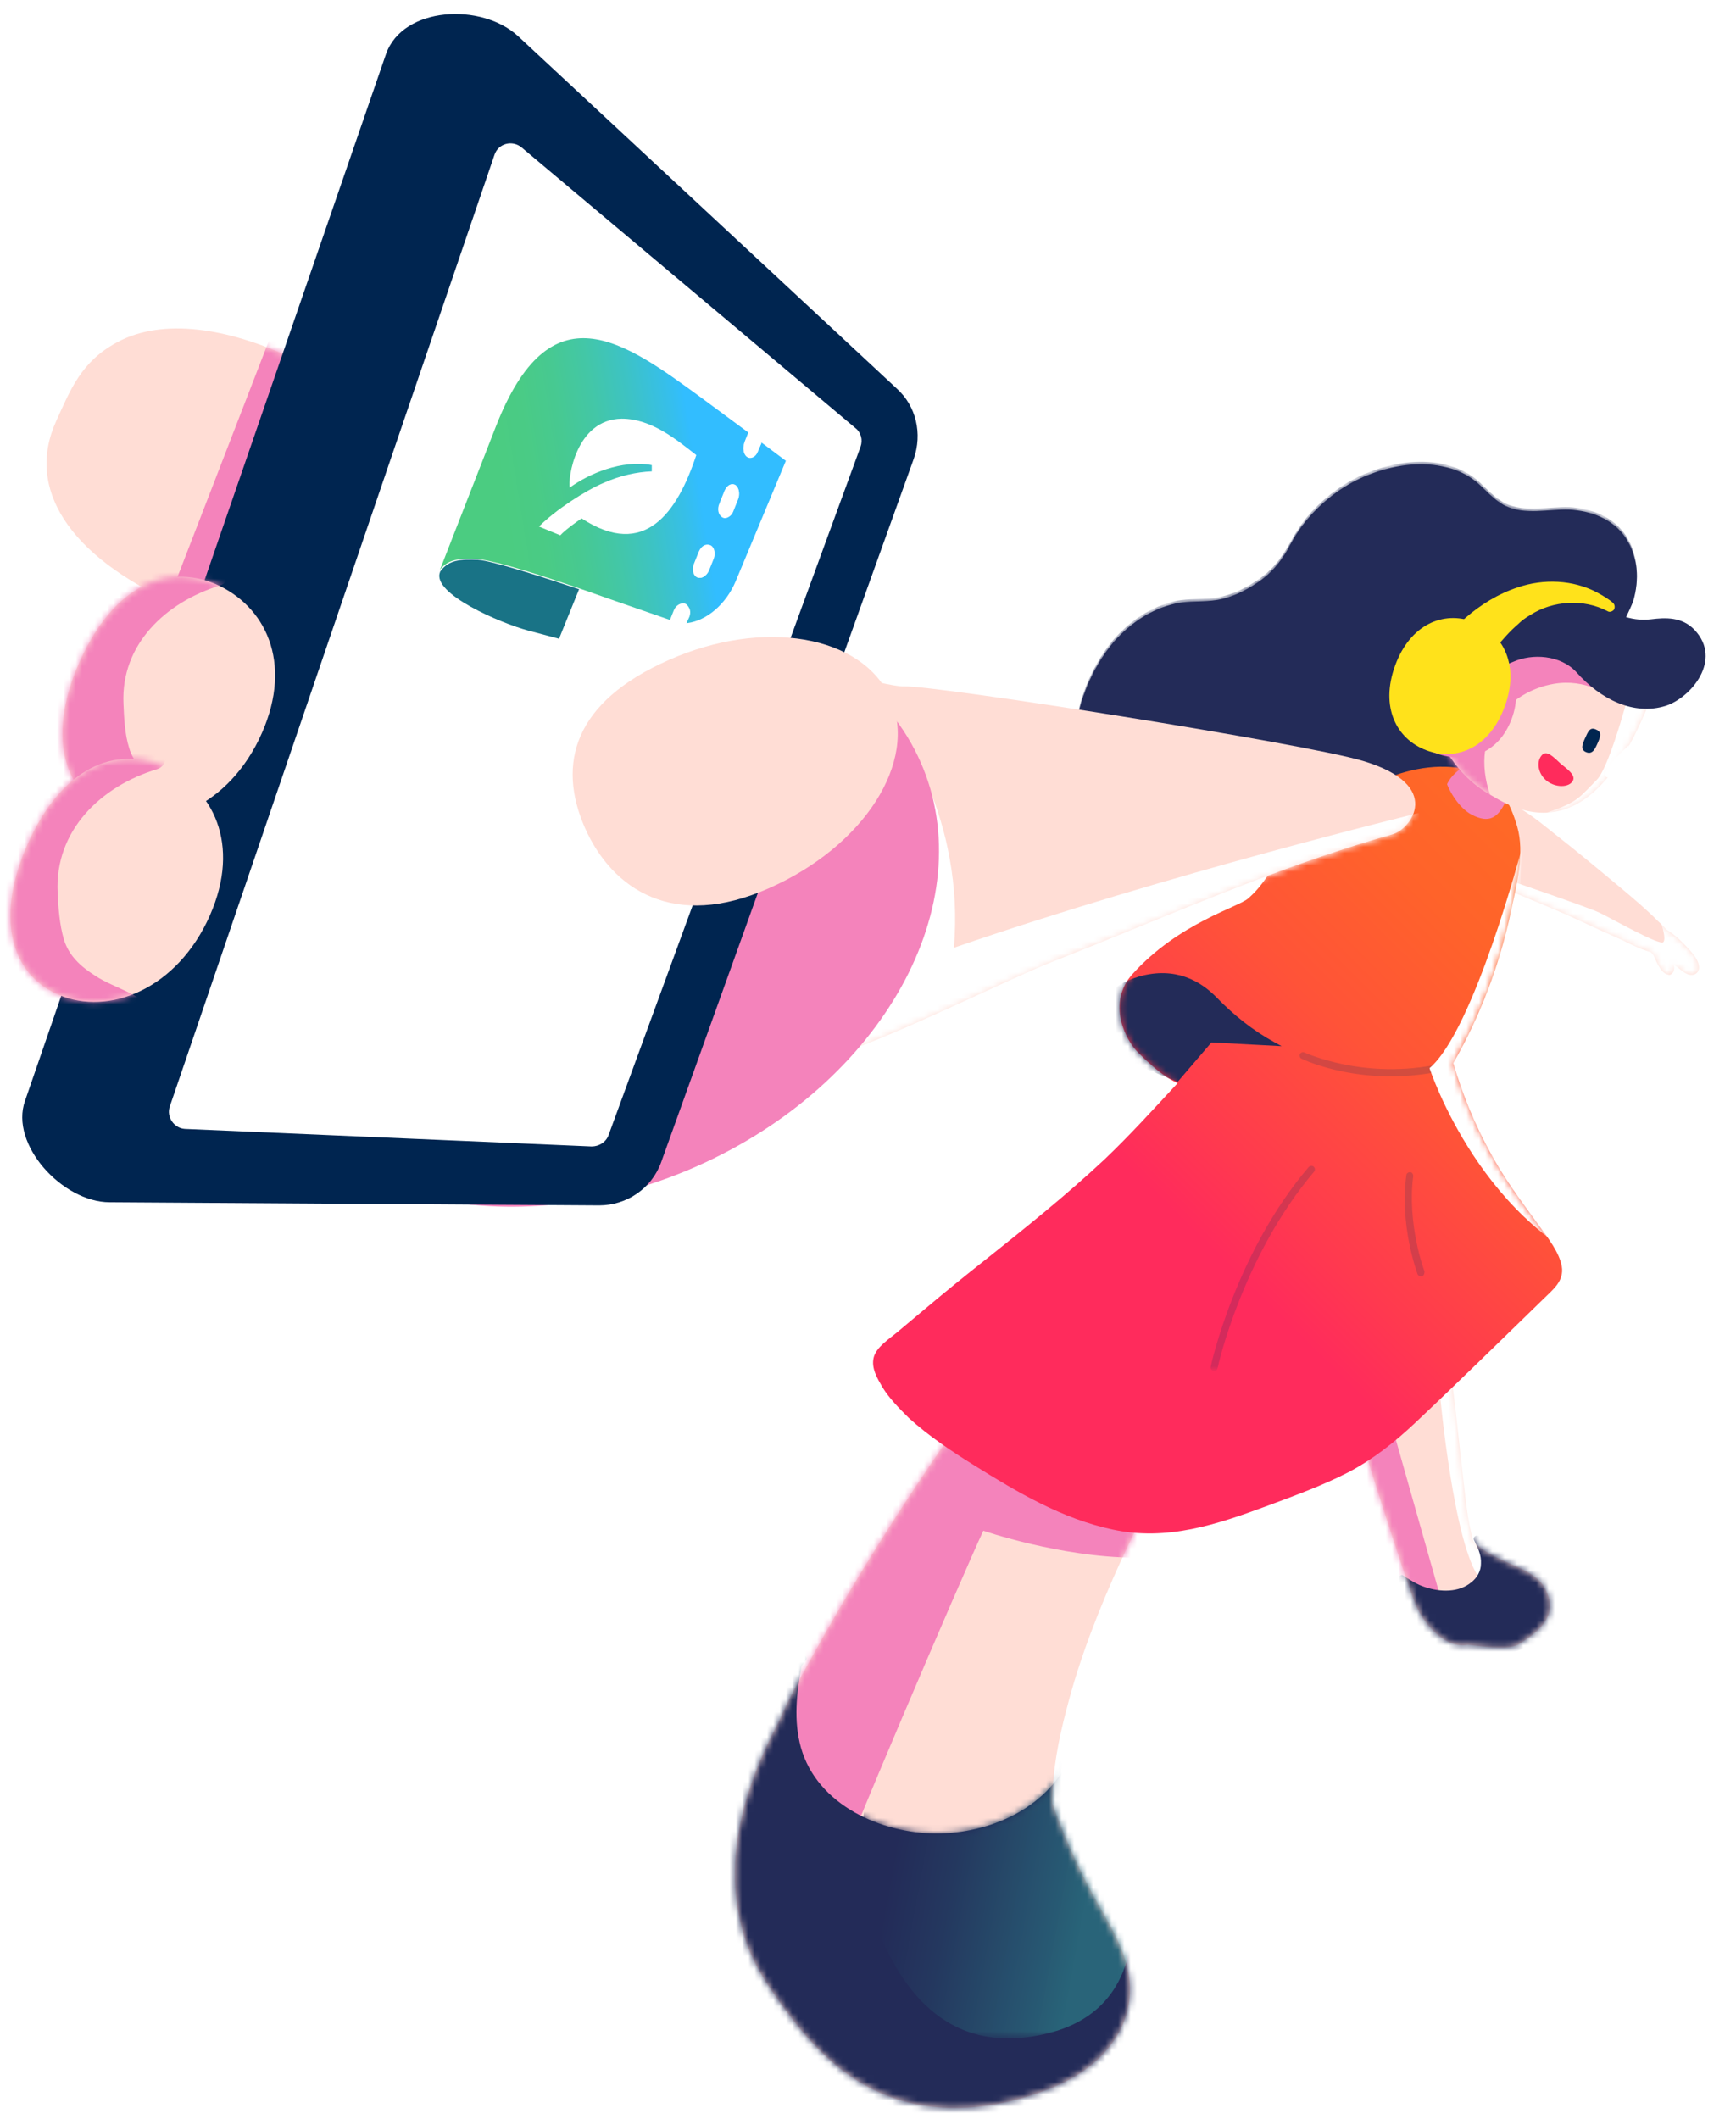 <?xml version="1.0" encoding="utf-8"?>
<!-- Generator: Adobe Illustrator 24.2.3, SVG Export Plug-In . SVG Version: 6.00 Build 0)  -->
<svg version="1.1" id="圖層_1" xmlns="http://www.w3.org/2000/svg" xmlns:xlink="http://www.w3.org/1999/xlink" x="0px" y="0px"
	 viewBox="0 0 277 338" style="enable-background:new 0 0 277 338;" xml:space="preserve">
<style type="text/css">
	.st0{clip-path:url(#SVGID_2_);}
	.st1{fill:#FFDDD5;}
	.st2{fill:#FFFFFF;filter:url(#Adobe_OpacityMaskFilter);}
	.st3{mask:url(#mask0_3309_25318_1_);}
	.st4{fill:#F483BB;}
	.st5{fill:#232B58;}
	.st6{fill:#FFFFFF;filter:url(#Adobe_OpacityMaskFilter_1_);}
	.st7{mask:url(#mask1_3309_25318_1_);}
	.st8{fill:url(#SVGID_3_);}
	.st9{fill:#FFFFFF;filter:url(#Adobe_OpacityMaskFilter_2_);}
	.st10{mask:url(#mask2_3309_25318_1_);}
	.st11{fill:#FFFFFF;filter:url(#Adobe_OpacityMaskFilter_3_);}
	.st12{mask:url(#mask3_3309_25318_1_);}
	.st13{fill:#FFFFFF;}
	.st14{fill:#FFFFFF;filter:url(#Adobe_OpacityMaskFilter_4_);}
	.st15{mask:url(#mask4_3309_25318_1_);}
	.st16{fill:url(#SVGID_4_);}
	.st17{fill:#FFFFFF;filter:url(#Adobe_OpacityMaskFilter_5_);}
	.st18{mask:url(#mask5_3309_25318_1_);}
	.st19{opacity:0.2;}
	.st20{fill:#FFFFFF;filter:url(#Adobe_OpacityMaskFilter_6_);}
	.st21{mask:url(#mask6_3309_25318_1_);}
	.st22{fill:#FFFFFF;filter:url(#Adobe_OpacityMaskFilter_7_);}
	.st23{mask:url(#mask7_3309_25318_1_);}
	.st24{fill:#FFFFFF;filter:url(#Adobe_OpacityMaskFilter_8_);}
	.st25{mask:url(#mask8_3309_25318_1_);}
	.st26{fill:#002550;}
	.st27{fill:#FFFFFF;filter:url(#Adobe_OpacityMaskFilter_9_);}
	.st28{mask:url(#mask9_3309_25318_1_);}
	.st29{fill:#FFFFFF;filter:url(#Adobe_OpacityMaskFilter_10_);}
	.st30{mask:url(#mask10_3309_25318_1_);}
	.st31{fill:#FFE21B;}
	.st32{fill:#FF2B5C;}
	.st33{fill:#197386;}
	.st34{fill:url(#SVGID_5_);}
	.st35{fill:none;}
</style>
<g>
	<defs>
		
			<rect id="SVGID_1_" x="4.8" y="-13.2" transform="matrix(0.948 -0.32 0.32 0.948 -44.793 54.881)" width="279.9" height="354.1"/>
	</defs>
	<clipPath id="SVGID_2_">
		<use xlink:href="#SVGID_1_"  style="overflow:visible;"/>
	</clipPath>
	<g class="st0">
		<path class="st1" d="M204.7,179.6c-2.5-3.2-6.6-2.8-9.8-0.9c-3.9,2.3-7.3,5.6-10.5,8.8c-6.7,6.8-12.6,14.3-18.3,21.8
			c-6,7.7-11.7,15.6-17.2,23.7c-6.1,9-11.9,18.2-17.3,27.7c-2.5,4.5-5.2,9.1-7.3,13.9c-5.8,11-9.5,23.4-5.1,35.6
			c1.6,4.4,4.5,8.3,7.3,12c2.8,3.6,6.3,7.3,10.4,9.8c9.1,5.7,19.8,5.2,29.6,1.6c3.9-1.4,7.7-3.6,10.3-6.8c2.6-3.1,3.9-7.1,3.4-11.1
			c-0.6-5-3.6-9.3-5.9-13.6c-2.5-4.6-4.6-9.4-6.4-14.4c0-5.1,1-10.2,2.3-15.1c2.1-8.2,5.2-16,8.7-23.7c7.1-15.3,16-29.7,22.5-45.2
			c1.7-4,3.4-8.1,4.3-12.3C206.7,187.8,207.3,182.8,204.7,179.6L204.7,179.6z"/>
		<defs>
			<filter id="Adobe_OpacityMaskFilter" filterUnits="userSpaceOnUse" x="114.9" y="170.6" width="97.2" height="175.9">
				<feColorMatrix  type="matrix" values="1 0 0 0 0  0 1 0 0 0  0 0 1 0 0  0 0 0 1 0"/>
			</filter>
		</defs>
		<mask maskUnits="userSpaceOnUse" x="114.9" y="170.6" width="97.2" height="175.9" id="mask0_3309_25318_1_">
			<path class="st2" d="M204.7,179.6c-2.5-3.2-6.6-2.8-9.8-0.9c-3.9,2.3-7.3,5.6-10.5,8.8c-6.7,6.8-12.6,14.3-18.3,21.8
				c-6,7.7-11.7,15.6-17.2,23.7c-6.1,9-11.9,18.2-17.3,27.7c-2.5,4.5-5.2,9.1-7.3,13.9c-5.8,11-9.5,23.4-5.1,35.6
				c1.6,4.4,4.5,8.3,7.3,12c2.8,3.6,6.3,7.3,10.4,9.8c9.1,5.7,19.8,5.2,29.6,1.6c3.9-1.4,7.7-3.6,10.3-6.8c2.6-3.1,3.9-7.1,3.4-11.1
				c-0.6-5-3.6-9.3-5.9-13.6c-2.5-4.6-4.6-9.4-6.4-14.4c0-5.1,1-10.2,2.3-15.1c2.1-8.2,5.2-16,8.7-23.7c7.1-15.3,16-29.7,22.5-45.2
				c1.7-4,3.4-8.1,4.3-12.3C206.7,187.8,207.3,182.8,204.7,179.6L204.7,179.6z"/>
		</mask>
		<g class="st3">
			<path class="st4" d="M134.1,298.2c-0.3-0.7,19.2-46.3,22.8-54c0,0,12.2,4.2,24,4.3l31.2-65.8l-18.1-12.2l-72.6,88.3l-3,20.5
				L134.1,298.2L134.1,298.2z"/>
			<path class="st5" d="M173.7,285.9c-0.8-1.7-1.6-3.5-2.1-5.2c-0.2-0.5-0.8-0.6-1-0.1c-3.7,8-12.8,11.9-21.2,11.9
				c-8.7,0-19-4.5-21.6-13.7c-1.2-4.3-0.7-8.7,0.1-13c0.2-0.3,0.4-0.5,0.6-0.8c0.2-0.2,0.3-0.6,0-0.8c-0.1-0.1-0.2-0.2-0.3-0.2
				c0.1-0.5,0.2-1.1,0.3-1.6c0.1-0.3-0.4-0.5-0.5-0.2c-0.2,0.7-0.3,1.4-0.5,2.2c-3.8,4.4-6.8,9.5-9,15c-2.2,5.6-3.4,11.6-3.6,17.6
				c-0.2,6.7,0.9,13.3,3.1,19.6c2.3,6.5,5.8,12.6,10.4,17.8c4.3,5,9.7,9.5,16.1,11.2c5.6,1.5,11.5,1,17-0.6
				c5.7-1.6,11.3-4.3,16.2-7.7c2.5-1.8,4.8-3.9,6.6-6.4c1.7-2.4,2.9-5.2,3.4-8.2c0.9-5.8-0.7-11.9-3.1-17.2
				C181.5,298.6,177,292.6,173.7,285.9L173.7,285.9z"/>
			<defs>
				<filter id="Adobe_OpacityMaskFilter_1_" filterUnits="userSpaceOnUse" x="137.4" y="277.5" width="43.1" height="47.7">
					<feColorMatrix  type="matrix" values="1 0 0 0 0  0 1 0 0 0  0 0 1 0 0  0 0 0 1 0"/>
				</filter>
			</defs>
			<mask maskUnits="userSpaceOnUse" x="137.4" y="277.5" width="43.1" height="47.7" id="mask1_3309_25318_1_">
				<path class="st6" d="M173.7,285.9c-0.8-1.7-1.6-3.5-2.1-5.2c-0.2-0.5-0.8-0.6-1-0.1c-3.7,8-12.8,11.9-21.2,11.9
					c-8.7,0-19-4.5-21.6-13.7c-1.2-4.3-0.7-8.7,0.1-13c0.2-0.3,0.4-0.5,0.6-0.8c0.2-0.2,0.3-0.6,0-0.8c-0.1-0.1-0.2-0.2-0.3-0.2
					c0.1-0.5,0.2-1.1,0.3-1.6c0.1-0.3-0.4-0.5-0.5-0.2c-0.2,0.7-0.3,1.4-0.5,2.2c-3.8,4.4-6.8,9.5-9,15c-2.2,5.6-3.4,11.6-3.6,17.6
					c-0.2,6.7,0.9,13.3,3.1,19.6c2.3,6.5,5.8,12.6,10.4,17.8c4.3,5,9.7,9.5,16.1,11.2c5.6,1.5,11.5,1,17-0.6
					c5.7-1.6,11.3-4.3,16.2-7.7c2.5-1.8,4.8-3.9,6.6-6.4c1.7-2.4,2.9-5.2,3.4-8.2c0.9-5.8-0.7-11.9-3.1-17.2
					C181.5,298.6,177,292.6,173.7,285.9L173.7,285.9z"/>
			</mask>
			<g class="st7">
				
					<linearGradient id="SVGID_3_" gradientUnits="userSpaceOnUse" x1="142.337" y1="30.066" x2="181.198" y2="22.966" gradientTransform="matrix(1 0 0 -1 0 327.338)">
					<stop  offset="0" style="stop-color:#232B58"/>
					<stop  offset="0.25" style="stop-color:#24385F"/>
					<stop  offset="0.71" style="stop-color:#285C74;stop-opacity:0.99"/>
					<stop  offset="0.8" style="stop-color:#296479;stop-opacity:0.99"/>
				</linearGradient>
				<path class="st8" d="M139,284.1c0,0-3.6,10.1,0.2,21.3s11.6,23,27.9,19c16.2-3.9,13.3-20.5,13.3-20.5l-10.5-26.5L139,284.1z"/>
			</g>
		</g>
		<path class="st5" d="M259.4,85.8c-2-3-5.5-4.3-9-4.5c-3.3-0.1-7.1,0.9-10.2-0.6c-1.8-0.9-3.1-2.5-4.6-3.8
			c-1.6-1.3-3.4-2.1-5.5-2.5c-3.8-0.8-8-0.1-11.6,1.3c-3.7,1.4-7.1,3.9-9.7,6.9c-1.3,1.5-2.4,3.2-3.3,5c-1.3,2.2-2.7,3.9-4.8,5.3
			c-1.9,1.3-4.1,2.4-6.4,2.8c-2.3,0.4-4.6,0.1-6.8,0.6c-3.9,0.9-7.1,3.1-9.7,6c-4.9,5.7-8.3,15.6-4.9,22.8c1.8,3.8,5.4,6.4,9,8.5
			c3.8,2.3,10.6,0.7,15,1.6c8.6,1.7,14.7,3,23.4,3c4.8,0,10.2,1.1,14.5-1.6c4-2.5,6.1-6.8,8.6-10.7c2.6-4.1,5.8-7.7,9.1-11.2
			c1.7-1.8,3.2-3.8,4-6c0.4,0.3,1-0.3,0.9-0.8c-0.2-0.6-0.3-1.2-0.3-1.7c0-0.3,0-0.6,0-0.9c0.2-3.3,2.4-6.5,3.5-9.4
			C261.6,92.5,261.4,88.9,259.4,85.8L259.4,85.8z"/>
		<defs>
			<filter id="Adobe_OpacityMaskFilter_2_" filterUnits="userSpaceOnUse" x="171.4" y="73.8" width="89.7" height="64.4">
				<feColorMatrix  type="matrix" values="1 0 0 0 0  0 1 0 0 0  0 0 1 0 0  0 0 0 1 0"/>
			</filter>
		</defs>
		<mask maskUnits="userSpaceOnUse" x="171.4" y="73.8" width="89.7" height="64.4" id="mask2_3309_25318_1_">
			<path class="st9" d="M259.4,85.8c-2-3-5.5-4.3-9-4.5c-3.3-0.1-7.1,0.9-10.2-0.6c-1.8-0.9-3.1-2.5-4.6-3.8
				c-1.6-1.3-3.4-2.1-5.5-2.5c-3.8-0.8-8-0.1-11.6,1.3c-3.7,1.4-7.1,3.9-9.7,6.9c-1.3,1.5-2.4,3.2-3.3,5c-1.3,2.2-2.7,3.9-4.8,5.3
				c-1.9,1.3-4.1,2.4-6.4,2.8c-2.3,0.4-4.6,0.1-6.8,0.6c-3.9,0.9-7.1,3.1-9.7,6c-4.9,5.7-8.3,15.6-4.9,22.8c1.8,3.8,5.4,6.4,9,8.5
				c3.8,2.3,10.6,0.7,15,1.6c8.6,1.7,14.7,3,23.4,3c4.8,0,10.2,1.1,14.5-1.6c4-2.5,6.1-6.8,8.6-10.7c2.6-4.1,5.8-7.7,9.1-11.2
				c1.7-1.8,3.2-3.8,4-6c0.4,0.3,1-0.3,0.9-0.8c-0.2-0.6-0.3-1.2-0.3-1.7c0-0.3,0-0.6,0-0.9c0.2-3.3,2.4-6.5,3.5-9.4
				C261.6,92.5,261.4,88.9,259.4,85.8L259.4,85.8z"/>
		</mask>
		<g class="st10">
			<path class="st5" d="M259.4,85.4c-2-3-5.5-4.3-9-4.5c-3.3-0.1-7.1,0.9-10.2-0.6c-1.8-0.9-3.1-2.5-4.6-3.8
				c-1.6-1.3-3.5-2.1-5.5-2.5c-3.8-0.8-8-0.1-11.6,1.3c-3.7,1.4-7.1,3.9-9.7,6.9c-1.3,1.5-2.3,3.2-3.3,5c-1.3,2.2-2.7,3.9-4.8,5.3
				c-1.9,1.3-4.1,2.4-6.4,2.8c-2.3,0.4-4.6,0.1-6.8,0.6c-3.9,0.9-7.1,3.1-9.7,6c-4.9,5.7-8.3,15.6-4.9,22.8c1.8,3.8,5.4,6.4,9,8.5
				c3.8,2.3,10.6,0.7,15,1.6c8.6,1.7,14.7,3,23.4,3c4.8,0,10.2,1.1,14.5-1.6c4-2.5,6.1-6.8,8.6-10.7c2.6-4.1,5.8-7.7,9.1-11.2
				c1.7-1.8,3.2-3.8,4-6c0.4,0.3,1-0.3,0.9-0.8c-0.2-0.6-0.3-1.2-0.3-1.7c0-0.3,0-0.6,0-0.9c0.2-3.3,2.4-6.5,3.5-9.4
				C261.6,92.2,261.4,88.5,259.4,85.4L259.4,85.4z"/>
		</g>
		<path class="st1" d="M268.2,150.1c-0.7-0.7-1.5-1.3-2.3-1.8c-0.5-0.6-1.1-1.1-1.5-1.5c-1.8-1.8-3.7-3.4-5.6-5
			c-3.6-3-7.2-6-10.9-8.9c-2.9-2.3-5.9-4.9-9.7-5.6c-3-0.5-7.4,0.2-8.6,3.4c-0.9,2.2,0.4,4.4,2.1,6.1c0.1,0.3,0.2,0.6,0.6,0.8
			c0.2,0.1,0.5,0.3,0.8,0.4c0.3,0.2,0.5,0.4,0.8,0.5c4.2,2.7,9.3,4.5,13.9,6.5c0.7,0.3,1.4,0.6,2.1,0.9c2.9,1.3,5.8,2.7,8.8,4
			c0.8,0.4,2.9,1.5,4.7,2c0.2,0.2,0.4,0.4,0.5,0.6c0.5,1.2,1.2,2.8,2.3,3c0.3,0.1,0.5-0.1,0.7-0.3c0.3-0.4,0.3-0.8,0.2-1.3
			c0,0,0.1,0,0.1,0.1c0.7,0.4,1.6,1.4,2.4,1.5c0.8,0.2,1.6-0.4,1.5-1.3C271,152.8,269.2,151.1,268.2,150.1L268.2,150.1z"/>
		<defs>
			<filter id="Adobe_OpacityMaskFilter_3_" filterUnits="userSpaceOnUse" x="239.5" y="140.2" width="35.8" height="21">
				<feColorMatrix  type="matrix" values="1 0 0 0 0  0 1 0 0 0  0 0 1 0 0  0 0 0 1 0"/>
			</filter>
		</defs>
		<mask maskUnits="userSpaceOnUse" x="239.5" y="140.2" width="35.8" height="21" id="mask3_3309_25318_1_">
			<path class="st11" d="M268.2,150.1c-0.7-0.7-1.5-1.3-2.3-1.8c-0.5-0.6-1.1-1.1-1.5-1.5c-1.8-1.8-3.7-3.4-5.6-5
				c-3.6-3-7.2-6-10.9-8.9c-2.9-2.3-5.9-4.9-9.7-5.6c-3-0.5-7.4,0.2-8.6,3.4c-0.9,2.2,0.4,4.4,2.1,6.1c0.1,0.3,0.2,0.6,0.6,0.8
				c0.2,0.1,0.5,0.3,0.8,0.4c0.3,0.2,0.5,0.4,0.8,0.5c4.2,2.7,9.3,4.5,13.9,6.5c0.7,0.3,1.4,0.6,2.1,0.9c2.9,1.3,5.8,2.7,8.8,4
				c0.8,0.4,2.9,1.5,4.7,2c0.2,0.2,0.4,0.4,0.5,0.6c0.5,1.2,1.2,2.8,2.3,3c0.3,0.1,0.5-0.1,0.7-0.3c0.3-0.4,0.3-0.8,0.2-1.3
				c0,0,0.1,0,0.1,0.1c0.7,0.4,1.6,1.4,2.4,1.5c0.8,0.2,1.6-0.4,1.5-1.3C271,152.8,269.2,151.1,268.2,150.1L268.2,150.1z"/>
		</mask>
		<g class="st12">
			<path class="st13" d="M240.1,140.2c0,0,13.2,4.5,15.1,5.4c1.9,0.9,9.6,5.3,10.2,4.7c0.6-0.6-0.6-3.8-0.6-3.8l10.6,9.1
				c0,0-2.8,5.6-3.9,5.6c-1.2,0-16.7-6.8-16.7-6.8l-15.1-11.3L240.1,140.2z"/>
		</g>
		<path class="st1" d="M246.4,253.2c-1.3-2.2-4.3-3.2-6.5-4.2c-1.7-0.8-3.5-1.7-4.8-3.1c-1-3.4-1.3-7.3-1.7-10.7
			c-1-8.3-1.6-16.6-3.5-24.7c-0.7-3-1.4-6.9-4.4-8.4c-2.9-1.4-6,0-8.5,1.5c-6.7,3.9-3.8,11.4-2.3,17.4c1.2,4.8,9.5,31,11.2,35
			c1.3,3.1,4.7,7.1,8.3,6.4c2.2,0.2,6,0.9,8,0C246.1,260,248.8,257.4,246.4,253.2L246.4,253.2z"/>
		<defs>
			<filter id="Adobe_OpacityMaskFilter_4_" filterUnits="userSpaceOnUse" x="205.6" y="194" width="45.8" height="70.9">
				<feColorMatrix  type="matrix" values="1 0 0 0 0  0 1 0 0 0  0 0 1 0 0  0 0 0 1 0"/>
			</filter>
		</defs>
		<mask maskUnits="userSpaceOnUse" x="205.6" y="194" width="45.8" height="70.9" id="mask4_3309_25318_1_">
			<path class="st14" d="M246.4,253.2c-1.3-2.2-4.3-3.2-6.5-4.2c-1.7-0.8-3.5-1.7-4.8-3.1c-1-3.4-1.3-7.3-1.7-10.7
				c-1-8.3-1.6-16.6-3.5-24.7c-0.7-3-1.4-6.9-4.4-8.4c-2.9-1.4-6,0-8.5,1.5c-6.7,3.9-3.8,11.4-2.3,17.4c1.2,4.8,9.5,31,11.2,35
				c1.3,3.1,4.7,7.1,8.3,6.4c2.2,0.2,6,0.9,8,0C246.1,260,248.8,257.4,246.4,253.2L246.4,253.2z"/>
		</mask>
		<g class="st15">
			<path class="st4" d="M232.5,214l-11.3,10.3l11.5,40.6l-14.2-2.3l-12.8-35c0,0,2.5-21.7,2.7-22.2c0.2-0.5,8.1-11.4,8.1-11.4
				l16.7,5.6L232.5,214z"/>
			<path class="st13" d="M229.8,222.8c0,0,2.2,23.8,6.3,29l1.9-3.6l-3.9-26.5l-0.6-2.9L229.8,222.8z"/>
			<path class="st5" d="M248.2,250.2c-1.7-1.3-3.6-2.3-5.6-3c-2.2-0.9-4.5-1.6-6.8-2.2c-0.4-0.1-0.8,0.3-0.6,0.7
				c0.6,1.2,1.2,2.4,1.1,3.8c0,1.1-0.6,2.2-1.5,2.9c-2,1.7-5,1.6-7.4,0.8c-1.3-0.4-2.5-1.2-3.6-1.9c-0.1-0.1-0.3,0-0.4,0.1
				c-0.2,0-0.3,0.1-0.4,0.3c-0.9,1.6-0.2,3.4,0.5,4.9c0.4,0.9,0.9,1.9,1.5,2.7c0.6,0.9,1.4,1.6,2.3,2.1c3.1,2.1,7.1,3,10.9,2.7
				c4-0.3,7.9-2,10.9-4.6c0.7-0.7,1.5-1.4,2-2.2c0.5-0.8,0.7-1.8,0.5-2.7C250.9,252.9,249.5,251.3,248.2,250.2L248.2,250.2z"/>
		</g>
		
			<linearGradient id="SVGID_4_" gradientUnits="userSpaceOnUse" x1="161.848" y1="93.648" x2="274.498" y2="207.52" gradientTransform="matrix(1 0 0 -1 0 327.338)">
			<stop  offset="0.29" style="stop-color:#FF2B5C"/>
			<stop  offset="0.37" style="stop-color:#FF394F"/>
			<stop  offset="0.54" style="stop-color:#FF5338"/>
			<stop  offset="0.7" style="stop-color:#FF632A"/>
			<stop  offset="0.82" style="stop-color:#FF6926"/>
		</linearGradient>
		<path class="st16" d="M235.1,123c-9.3-2.7-20.1,3-25.9,9.9c-1.5,1.8-4.8,3.9-6.2,5.8c-1.4,1.9-2,3-3.8,4.6
			c-1.5,1.4-11.1,3.9-18.5,12.1c-3.8,4.2-1.6,9.8,0.7,12.3c0.7,0.7,1.4,1.4,2.1,2c1.3,1.2,2.7,2.3,4.4,3.1
			c-3.8,4.1-7.6,8.3-11.7,12.2c-6.1,5.7-12.6,10.9-19,16c-3.3,2.6-6.5,5.2-9.7,7.9c-1.4,1.2-2.9,2.4-4.3,3.6
			c-1.3,1.1-3.4,2.4-3.8,4.1c-0.4,1.7,0.6,3.3,1.4,4.7c1.1,1.8,2.7,3.4,4.2,4.9c3.2,2.9,6.8,5.3,10.5,7.6c6.9,4.3,14,8.5,22,10.2
			c8.7,1.9,16.7-0.8,24.8-3.8c4.3-1.6,8.7-3.2,12.8-5.3c4-2.1,7.4-4.8,10.7-7.9c6.9-6.5,13.7-13.2,20.5-19.8
			c1.5-1.5,3.3-2.8,2.9-5.2c-0.4-2.2-2.2-4.5-3.5-6.3c-2.9-4-5.8-7.8-8.1-12.2c-2.4-4.4-4.3-9.1-5.7-13.9c4.3-7.5,7.4-15.7,9.2-24.2
			c0.9-4.2,2.2-9.3,1-13.5C241,128.1,239,124.1,235.1,123L235.1,123z"/>
		<defs>
			<filter id="Adobe_OpacityMaskFilter_5_" filterUnits="userSpaceOnUse" x="175.5" y="135.4" width="83.3" height="83.3">
				<feColorMatrix  type="matrix" values="1 0 0 0 0  0 1 0 0 0  0 0 1 0 0  0 0 0 1 0"/>
			</filter>
		</defs>
		<mask maskUnits="userSpaceOnUse" x="175.5" y="135.4" width="83.3" height="83.3" id="mask5_3309_25318_1_">
			<path class="st17" d="M235.1,123c-9.3-2.7-20.1,3-25.9,9.9c-1.5,1.8-4.8,3.9-6.2,5.8c-1.4,1.9-2,3-3.8,4.6
				c-1.5,1.4-11.1,3.9-18.5,12.1c-3.8,4.2-1.6,9.8,0.7,12.3c0.7,0.7,1.4,1.4,2.1,2c1.3,1.2,2.7,2.3,4.4,3.1
				c-3.8,4.1-7.6,8.3-11.7,12.2c-6.1,5.7-12.6,10.9-19,16c-3.3,2.6-6.5,5.2-9.7,7.9c-1.4,1.2-2.9,2.4-4.3,3.6
				c-1.3,1.1-3.4,2.4-3.8,4.1c-0.4,1.7,0.6,3.3,1.4,4.7c1.1,1.8,2.7,3.4,4.2,4.9c3.2,2.9,6.8,5.3,10.5,7.6c6.9,4.3,14,8.5,22,10.2
				c8.7,1.9,16.7-0.8,24.8-3.8c4.3-1.6,8.7-3.2,12.8-5.3c4-2.1,7.4-4.8,10.7-7.9c6.9-6.5,13.7-13.2,20.5-19.8
				c1.5-1.5,3.3-2.8,2.9-5.2c-0.4-2.2-2.2-4.5-3.5-6.3c-2.9-4-5.8-7.8-8.1-12.2c-2.4-4.4-4.3-9.1-5.7-13.9
				c4.3-7.5,7.4-15.7,9.2-24.2c0.9-4.2,2.2-9.3,1-13.5C241,128.1,239,124.1,235.1,123L235.1,123z"/>
		</mask>
		<g class="st18">
			<path class="st5" d="M177.2,168.2c0,0-5.8-9.4,4.5-12.4c5.9-1.7,9.9,0.8,12.3,3.2c2.8,2.9,5.9,5.4,9.4,7.3l1.1,0.6l-11.2-0.6
				l-5.4,6.3L177.2,168.2L177.2,168.2z"/>
			<g class="st19">
				<path class="st5" d="M230.3,170.8C230.3,170.8,230.3,170.8,230.3,170.8c-12.7,2.8-22.2-1.7-22.6-1.9c-0.3-0.1-0.4-0.5-0.3-0.7
					c0.1-0.3,0.5-0.4,0.7-0.3c0.1,0,9.6,4.5,21.8,1.8c0.3-0.1,0.6,0.1,0.7,0.4C230.7,170.4,230.6,170.7,230.3,170.8L230.3,170.8z"/>
			</g>
			<path class="st13" d="M242.8,135.4c0,0-7.6,29-14.7,35c0,0,8.4,26,30.7,33.3l-24.1-34.4l7.7-22.1L242.8,135.4z"/>
			<g class="st19">
				<path class="st5" d="M193.9,218.7c-0.1,0-0.2,0-0.3,0c-0.3-0.1-0.5-0.4-0.4-0.7c0-0.2,4-18.2,15.6-31.8c0.2-0.2,0.5-0.3,0.8-0.1
					c0.2,0.2,0.3,0.5,0.1,0.8c-11.4,13.4-15.4,31.1-15.4,31.3C194.2,218.5,194.1,218.7,193.9,218.7z"/>
			</g>
			<g class="st19">
				<path class="st5" d="M226.9,203.6c-0.3,0.1-0.6-0.1-0.7-0.3c-0.1-0.3-2.9-7.8-1.8-15.8c0-0.3,0.3-0.5,0.6-0.5
					c0.3,0,0.5,0.3,0.5,0.6c-1,7.6,1.7,15.1,1.8,15.2C227.3,203.2,227.2,203.5,226.9,203.6C226.9,203.6,226.9,203.6,226.9,203.6
					L226.9,203.6z"/>
			</g>
		</g>
		<path class="st1" d="M217.5,121.4c-9.3-2.8-68.3-12.1-73.3-11.9c-2.9,0.1-17.3-4.4-20.2-4.1c-1.1-0.1,9.3,4.7,8.3,5
			c-0.9,0.1-1.8,0.2-2.7,0.3c-0.6,0.1-0.8,0.7-0.5,1.1c-3,1.8-5.4,4.9-7.2,7.9c-3.3,5.5-6.5,11.2-6.5,17.8c0,7,7.3,33.3,14.7,31.7
			c8.7-1.8,30.1-12.8,38.4-16c17.8-7,35.2-14.9,53.7-20.1C225.1,132.3,230.5,125.3,217.5,121.4L217.5,121.4z"/>
		<defs>
			<filter id="Adobe_OpacityMaskFilter_6_" filterUnits="userSpaceOnUse" x="114" y="115.6" width="123.3" height="62.1">
				<feColorMatrix  type="matrix" values="1 0 0 0 0  0 1 0 0 0  0 0 1 0 0  0 0 0 1 0"/>
			</filter>
		</defs>
		<mask maskUnits="userSpaceOnUse" x="114" y="115.6" width="123.3" height="62.1" id="mask6_3309_25318_1_">
			<path class="st20" d="M217.5,121.4c-9.3-2.8-68.3-12.1-73.3-11.9c-2.9,0.1-17.3-4.4-20.2-4.1c-1.1-0.1,9.3,4.7,8.3,5
				c-0.9,0.1-1.8,0.2-2.7,0.3c-0.6,0.1-0.8,0.7-0.5,1.1c-3,1.8-5.4,4.9-7.2,7.9c-3.3,5.5-6.5,11.2-6.5,17.8c0,7,7.3,33.3,14.7,31.7
				c8.7-1.8,30.1-12.8,38.4-16c17.8-7,35.2-14.9,53.7-20.1C225.1,132.3,230.5,125.3,217.5,121.4L217.5,121.4z"/>
		</mask>
		<g class="st21">
			<path class="st13" d="M226.4,129.7c0,0-40.3,9.8-74.2,21.5c1.8-20.1-8.8-36.4-11.2-35.6c-10,3.7-11.9,44.6-19.8,48.6l-7.2,13.5
				l114.8-37.5l8.5-2.6L226.4,129.7z"/>
		</g>
		<path class="st4" d="M239.3,121.3c2.7,1.1,2.4,3.2,1.2,6c-1.2,2.8-2.5,4.1-5.2,2.9c-2.7-1.1-4.3-4.7-4.4-5.1
			C232.1,122.4,236.6,120.2,239.3,121.3L239.3,121.3z"/>
		<path class="st1" d="M258.9,100.4c-4.1-3.5-8.2-5.2-13-3.4c-5.2,2-9.9,5.5-12.8,10.3c-2.5,4.2-5.3,6.9-2.9,11.5
			c3.2,6,7.5,7.9,8.3,8.4c13.1,7.9,20.4-5,24.2-14C264.6,108.4,263.2,104.1,258.9,100.4z"/>
		<defs>
			<filter id="Adobe_OpacityMaskFilter_7_" filterUnits="userSpaceOnUse" x="224.3" y="99" width="40.5" height="32.4">
				<feColorMatrix  type="matrix" values="1 0 0 0 0  0 1 0 0 0  0 0 1 0 0  0 0 0 1 0"/>
			</filter>
		</defs>
		<mask maskUnits="userSpaceOnUse" x="224.3" y="99" width="40.5" height="32.4" id="mask7_3309_25318_1_">
			<path class="st22" d="M258.9,100.4c-4.1-3.5-8.2-5.2-13-3.4c-5.2,2-9.9,5.5-12.8,10.3c-2.5,4.2-5.3,6.9-2.9,11.5
				c3.2,6,7.5,7.9,8.3,8.4c13.1,7.9,20.4-5,24.2-14C264.6,108.4,263.2,104.1,258.9,100.4z"/>
		</mask>
		<g class="st23">
			<path class="st4" d="M256.6,111c0,0-3.5-2.8-8.7-1.9c-7,1.2-14.1,8-9.7,18.9c4.9,12.1-14-11.8-14-11.8L235.5,99l20.6,3.3
				L256.6,111L256.6,111z"/>
			<path class="st13" d="M260.6,108c0,0-3.5,14-5.8,16.4c-2.7,2.7-3,3.6-7.9,5.2c0,0,5.7,0.7,10-2.8c4.3-3.5,6.9-9.5,6.9-9.5l1-10.6
				L260.6,108L260.6,108z"/>
		</g>
		<path class="st4" d="M111.1,186.1c29.7-13.1,45.7-42,35.8-64.5c-9.9-22.5-42.1-30.1-71.8-17c-29.7,13.1-45.7,42-35.8,64.5
			C49.2,191.6,81.4,199.2,111.1,186.1z"/>
		<path class="st1" d="M67.4,90.4c-4.9,10.9-22.6,13.6-39.5,5.9C11.1,88.7,4,78,9,67.1c2.2-4.8,3.9-9.4,9.7-12.5
			c7.4-4,17.8-2.1,27.2,2.2C62.7,64.5,72.4,79.5,67.4,90.4L67.4,90.4z"/>
		<defs>
			<filter id="Adobe_OpacityMaskFilter_8_" filterUnits="userSpaceOnUse" x="22.8" y="36.8" width="57.9" height="81.5">
				<feColorMatrix  type="matrix" values="1 0 0 0 0  0 1 0 0 0  0 0 1 0 0  0 0 0 1 0"/>
			</filter>
		</defs>
		<mask maskUnits="userSpaceOnUse" x="22.8" y="36.8" width="57.9" height="81.5" id="mask8_3309_25318_1_">
			<path class="st24" d="M67.4,90.4c-4.9,10.9-22.6,13.6-39.5,5.9C11.1,88.7,4,78,9,67.1c2.2-4.8,3.9-9.4,9.7-12.5
				c7.4-4,17.8-2.1,27.2,2.2C62.7,64.5,72.4,79.5,67.4,90.4L67.4,90.4z"/>
		</mask>
		<g class="st25">
			<path class="st4" d="M80.7,48.8l-31-12l-26.9,69.5l31,12L80.7,48.8z"/>
		</g>
		<path class="st26" d="M82.7,5.8l60.4,56.2c3.1,2.8,4.1,7.2,2.7,11.2l-40.3,112.2c-1.5,4.2-5.5,6.9-9.9,6.9l-78.1-0.5
			c-7.5,0-16-9.2-13.5-16.2l57.6-167C64.3,1,76.9,0.4,82.7,5.8z"/>
		<path class="st5" d="M270.4,100.5c-2-2.1-4.6-2-7-1.7c-3.4,0.4-5.9-1.1-9.1-2.4c-5.8-2.3-12-1.5-16.7,1.9c0,0,0,0,0,0
			c-0.3,0.1-0.5,0.3-0.8,0.4c-0.6,0.3-0.8,1.4-0.1,1.9c2.3,1.6-1,7.5,4.7,5c3.1-1.4,7.6-1.1,10.1,1.6c3.9,4.4,9.2,7,14.3,5.4
			C269.8,111.3,274.9,105.3,270.4,100.5L270.4,100.5z"/>
		<path class="st1" d="M35.1,93.5c7.7,3.8,11.8,13,6.2,24.5c-5.6,11.4-16.6,15.1-24.3,11.3c-7.7-3.8-9.3-13.5-3.7-25
			S27.4,89.8,35.1,93.5L35.1,93.5z"/>
		<defs>
			<filter id="Adobe_OpacityMaskFilter_9_" filterUnits="userSpaceOnUse" x="3.6" y="87.8" width="32.9" height="47.9">
				<feColorMatrix  type="matrix" values="1 0 0 0 0  0 1 0 0 0  0 0 1 0 0  0 0 0 1 0"/>
			</filter>
		</defs>
		<mask maskUnits="userSpaceOnUse" x="3.6" y="87.8" width="32.9" height="47.9" id="mask9_3309_25318_1_">
			<path class="st27" d="M35.1,93.5c7.7,3.8,11.8,13,6.2,24.5c-5.6,11.4-16.6,15.1-24.3,11.3c-7.7-3.8-9.3-13.5-3.7-25
				S27.4,89.8,35.1,93.5L35.1,93.5z"/>
		</mask>
		<g class="st28">
			<path class="st4" d="M35.3,89.4C29.2,86.2,22.4,88.1,17,92c-5.3,3.8-10,8.9-12.4,14.9c-0.3,0.7-0.1,1.5,0.4,2.1
				c-1.2,3.2-1.7,6.6-1.3,9.9c0.8,6.3,4.8,11.8,10.6,14.6c6.1,3.1,13.3,2.8,19.6,0.3c0.9-0.4,1.6-1.4,1.2-2.4
				c-1.7-3.8-6.5-4.5-9.8-6.7c-2.1-1.4-4-2.9-4.7-5.4c-0.7-2.2-0.8-4.8-0.9-7.1c-0.4-9.4,6.7-16.1,15.4-18.8
				C36.9,92.9,36.9,90.3,35.3,89.4L35.3,89.4z"/>
		</g>
		<path class="st1" d="M26.8,122.6c7.7,3.8,11.8,13,6.2,24.5c-5.6,11.4-16.6,15.1-24.3,11.3c-7.7-3.8-9.3-13.5-3.7-25
			S19.1,118.8,26.8,122.6L26.8,122.6z"/>
		<defs>
			<filter id="Adobe_OpacityMaskFilter_10_" filterUnits="userSpaceOnUse" x="-7.6" y="116.7" width="34" height="50.5">
				<feColorMatrix  type="matrix" values="1 0 0 0 0  0 1 0 0 0  0 0 1 0 0  0 0 0 1 0"/>
			</filter>
		</defs>
		<mask maskUnits="userSpaceOnUse" x="-7.6" y="116.7" width="34" height="50.5" id="mask10_3309_25318_1_">
			<path class="st29" d="M26.8,122.6c7.7,3.8,11.8,13,6.2,24.5c-5.6,11.4-16.6,15.1-24.3,11.3c-7.7-3.8-9.3-13.5-3.7-25
				S19.1,118.8,26.8,122.6L26.8,122.6z"/>
		</mask>
		<g class="st30">
			<path class="st4" d="M25.2,118.5c-6.4-3.4-13.4-1.5-19,2.6c-5.4,4-10.3,9.4-12.8,15.6c-0.3,0.8-0.1,1.6,0.5,2.2
				c-1.2,3.3-1.7,6.9-1.3,10.4c0.8,6.7,5.1,12.4,11.1,15.5c6.3,3.3,13.9,3,20.4,0.4c0.9-0.4,1.7-1.5,1.2-2.5
				c-1.8-4.1-6.8-4.8-10.2-7.1c-2.2-1.4-4.1-3.1-4.9-5.7c-0.7-2.4-0.9-5.1-1-7.5c-0.5-9.9,6.9-17,15.9-19.7
				C26.9,122.1,26.9,119.4,25.2,118.5z"/>
		</g>
		<path class="st13" d="M27.1,176.5L78.9,24.7c0.6-1.8,2.8-2.4,4.3-1.2l53.3,44.8c0.9,0.7,1.2,1.9,0.8,3L97.1,181.1
			c-0.4,1.1-1.5,1.8-2.7,1.8l-64.9-2.8C27.8,180,26.5,178.2,27.1,176.5L27.1,176.5z"/>
		<path class="st4" d="M241.2,114.7c-2.1,5.6-7.1,7.2-12,5.5c-4.8-1.8-7.6-6.3-5.6-11.9c2.1-5.6,7.1-7.3,12-5.5
			C240.5,104.6,243.3,109.1,241.2,114.7z"/>
		<path class="st31" d="M240.1,112.7c-2.4,6.6-7.7,8.8-12.5,7c-4.8-1.8-7.4-6.9-5-13.5c2.4-6.6,7.7-8.8,12.5-7
			C239.9,101,242.5,106.2,240.1,112.7z"/>
		<path class="st31" d="M256.5,97.5c-3.8-2-8.7-1.7-12.3,0.6c-0.7,0.4-1.4,0.9-2,1.5c-1.3,1.1-2.4,2.4-3.5,3.7
			c-1.1,1.5-3.3,1.8-4.8,0.7c-1.8-1.3-1.8-4-0.1-5.4c2.4-2.1,5.3-3.9,8.4-4.9c4.1-1.4,8.8-1.2,12.6,0.8c0.9,0.5,1.8,1,2.6,1.7
			c0.3,0.3,0.3,0.8,0.1,1.1C257.2,97.6,256.8,97.7,256.5,97.5z"/>
		<path class="st1" d="M142.1,111.4c4.4,10.1-4.2,23.6-19.4,30.3c-15.1,6.7-25,0.3-29.4-9.7c-4.4-10.1-1.8-20,13.4-26.7
			C121.8,98.6,137.6,101.3,142.1,111.4L142.1,111.4z"/>
		<path class="st26" d="M254.7,116.4c1,0.4,0.6,1.3,0.2,2.2s-0.8,1.8-1.8,1.4c-1-0.4-0.6-1.3-0.2-2.2
			C253.4,116.7,253.7,115.9,254.7,116.4z"/>
		<path class="st32" d="M250.8,124.8c-0.8,0.9-2.9,0.8-4.2-0.4c-1.3-1.2-1.4-3-0.6-3.9c0.8-0.9,1.8,0.2,3.1,1.4
			C250.5,123,251.6,123.9,250.8,124.8L250.8,124.8z"/>
		<path class="st33" d="M70.3,91.1L70.3,91.1c0,0-0.1,0.1-0.1,0.2c-1.3,3.4,9.6,8.1,14.1,9.3l4.9,1.3l3.2-7.9
			c-5.1-1.7-13.6-4.5-16.2-4.7C73.6,89.2,71.6,89.3,70.3,91.1L70.3,91.1z"/>
		
			<linearGradient id="SVGID_5_" gradientUnits="userSpaceOnUse" x1="111.165" y1="252.125" x2="80.235" y2="247.189" gradientTransform="matrix(1 0 0 -1 0 327.338)">
			<stop  offset="0" style="stop-color:#32BDFF"/>
			<stop  offset="9.000000e-02" style="stop-color:#36BFE9"/>
			<stop  offset="0.28" style="stop-color:#3DC3C4"/>
			<stop  offset="0.47" style="stop-color:#43C7A6"/>
			<stop  offset="0.65" style="stop-color:#47C991"/>
			<stop  offset="0.83" style="stop-color:#4ACB85"/>
			<stop  offset="1" style="stop-color:#4BCC81"/>
		</linearGradient>
		<path class="st34" d="M121.5,70.6l-0.6,1.4c-0.4,0.9-1.1,1.2-1.7,0.8l0,0c-0.6-0.4-0.7-1.4-0.4-2.3l0.6-1.5
			c-3.5-2.6-7.3-5.4-7.3-5.4c-12.7-9.3-24.3-17.8-33,4.5l-8.9,22.8c1.4-1.8,3.3-1.8,5.9-1.7c4.1,0.2,20.7,6.2,20.7,6.2
			s7.5,2.6,10.1,3.5l0.6-1.5c0.3-0.8,1.1-1.3,1.8-1.1c0,0,0,0,0,0c0.6,0.2,0.9,1.1,0.5,2l-0.5,1.1c0.1,0,0.3,0,0.4,0l0,0
			c3-0.4,6.1-2.9,7.7-6.7l8-19.2C125.6,73.7,123.8,72.3,121.5,70.6z M113,91.1c-0.3,0.8-1.1,1.3-1.8,1l0,0c-0.6-0.3-0.8-1.2-0.5-2.1
			l0.8-2c0.4-0.9,1.1-1.3,1.7-1c0,0,0,0,0,0c0.6,0.3,0.8,1.2,0.5,2.1L113,91.1L113,91.1z M116.9,81.6c-0.4,0.9-1.1,1.3-1.7,0.9l0,0
			c-0.6-0.4-0.8-1.3-0.4-2.2l0.8-2c0.4-0.9,1.1-1.3,1.7-0.9c0,0,0,0,0,0c0.6,0.4,0.8,1.4,0.4,2.2L116.9,81.6L116.9,81.6z"/>
		<path class="st13" d="M119.2,72.9L119.2,72.9c0.6,0.4,1.4,0,1.7-0.8l0.6-1.4c-0.7-0.5-1.4-1-2.1-1.5l-0.6,1.5
			C118.5,71.4,118.6,72.5,119.2,72.9L119.2,72.9z"/>
		<path class="st13" d="M117.4,77.4C117.4,77.4,117.3,77.4,117.4,77.4c-0.6-0.4-1.4,0.1-1.7,0.9l-0.8,2c-0.4,0.9-0.2,1.8,0.4,2.2
			l0,0c0.6,0.3,1.4-0.1,1.7-0.9l0.8-2C118.1,78.8,117.9,77.8,117.4,77.4L117.4,77.4z"/>
		<path class="st13" d="M113.4,87C113.4,87,113.3,87,113.4,87c-0.7-0.3-1.4,0.2-1.8,1l-0.8,2c-0.4,0.8-0.1,1.8,0.5,2.1l0,0
			c0.6,0.3,1.4-0.2,1.8-1l0.8-2C114.2,88.3,114,87.3,113.4,87L113.4,87z"/>
		<path class="st13" d="M109.4,96.5C109.4,96.5,109.4,96.5,109.4,96.5c-0.7-0.2-1.5,0.3-1.8,1.1l-0.6,1.5c0.6,0.2,1,0.3,1,0.3
			c0.3,0.1,0.9,0.1,1.5,0.1l0.5-1.1C110.3,97.6,110.1,96.8,109.4,96.5L109.4,96.5z"/>
		<path class="st13" d="M99.2,66.8c-7.4,0.1-8.6,9.7-8.3,11c3-2.2,8.3-4.5,13.1-3.6l0,1c-2.5,0.1-5.1,0.7-7.6,1.8
			c-3.1,1.3-7.8,4.4-10.4,7l3.4,1.4c0.9-1,3.4-2.7,3.4-2.7c10.1,6.6,15.3-1,18.3-10.1C108,70.2,104,66.8,99.2,66.8L99.2,66.8z"/>
		<path class="st13" d="M256.4,124c0.5,0.2,0.9,0.2,1.4,0.2c1,0,1.8-0.8,1.8-1.8c0-1.7,0.3-3.5,0.3-3.5S254.8,123.4,256.4,124z"/>
	</g>
</g>
<rect class="st35" width="277" height="338"/>
</svg>
